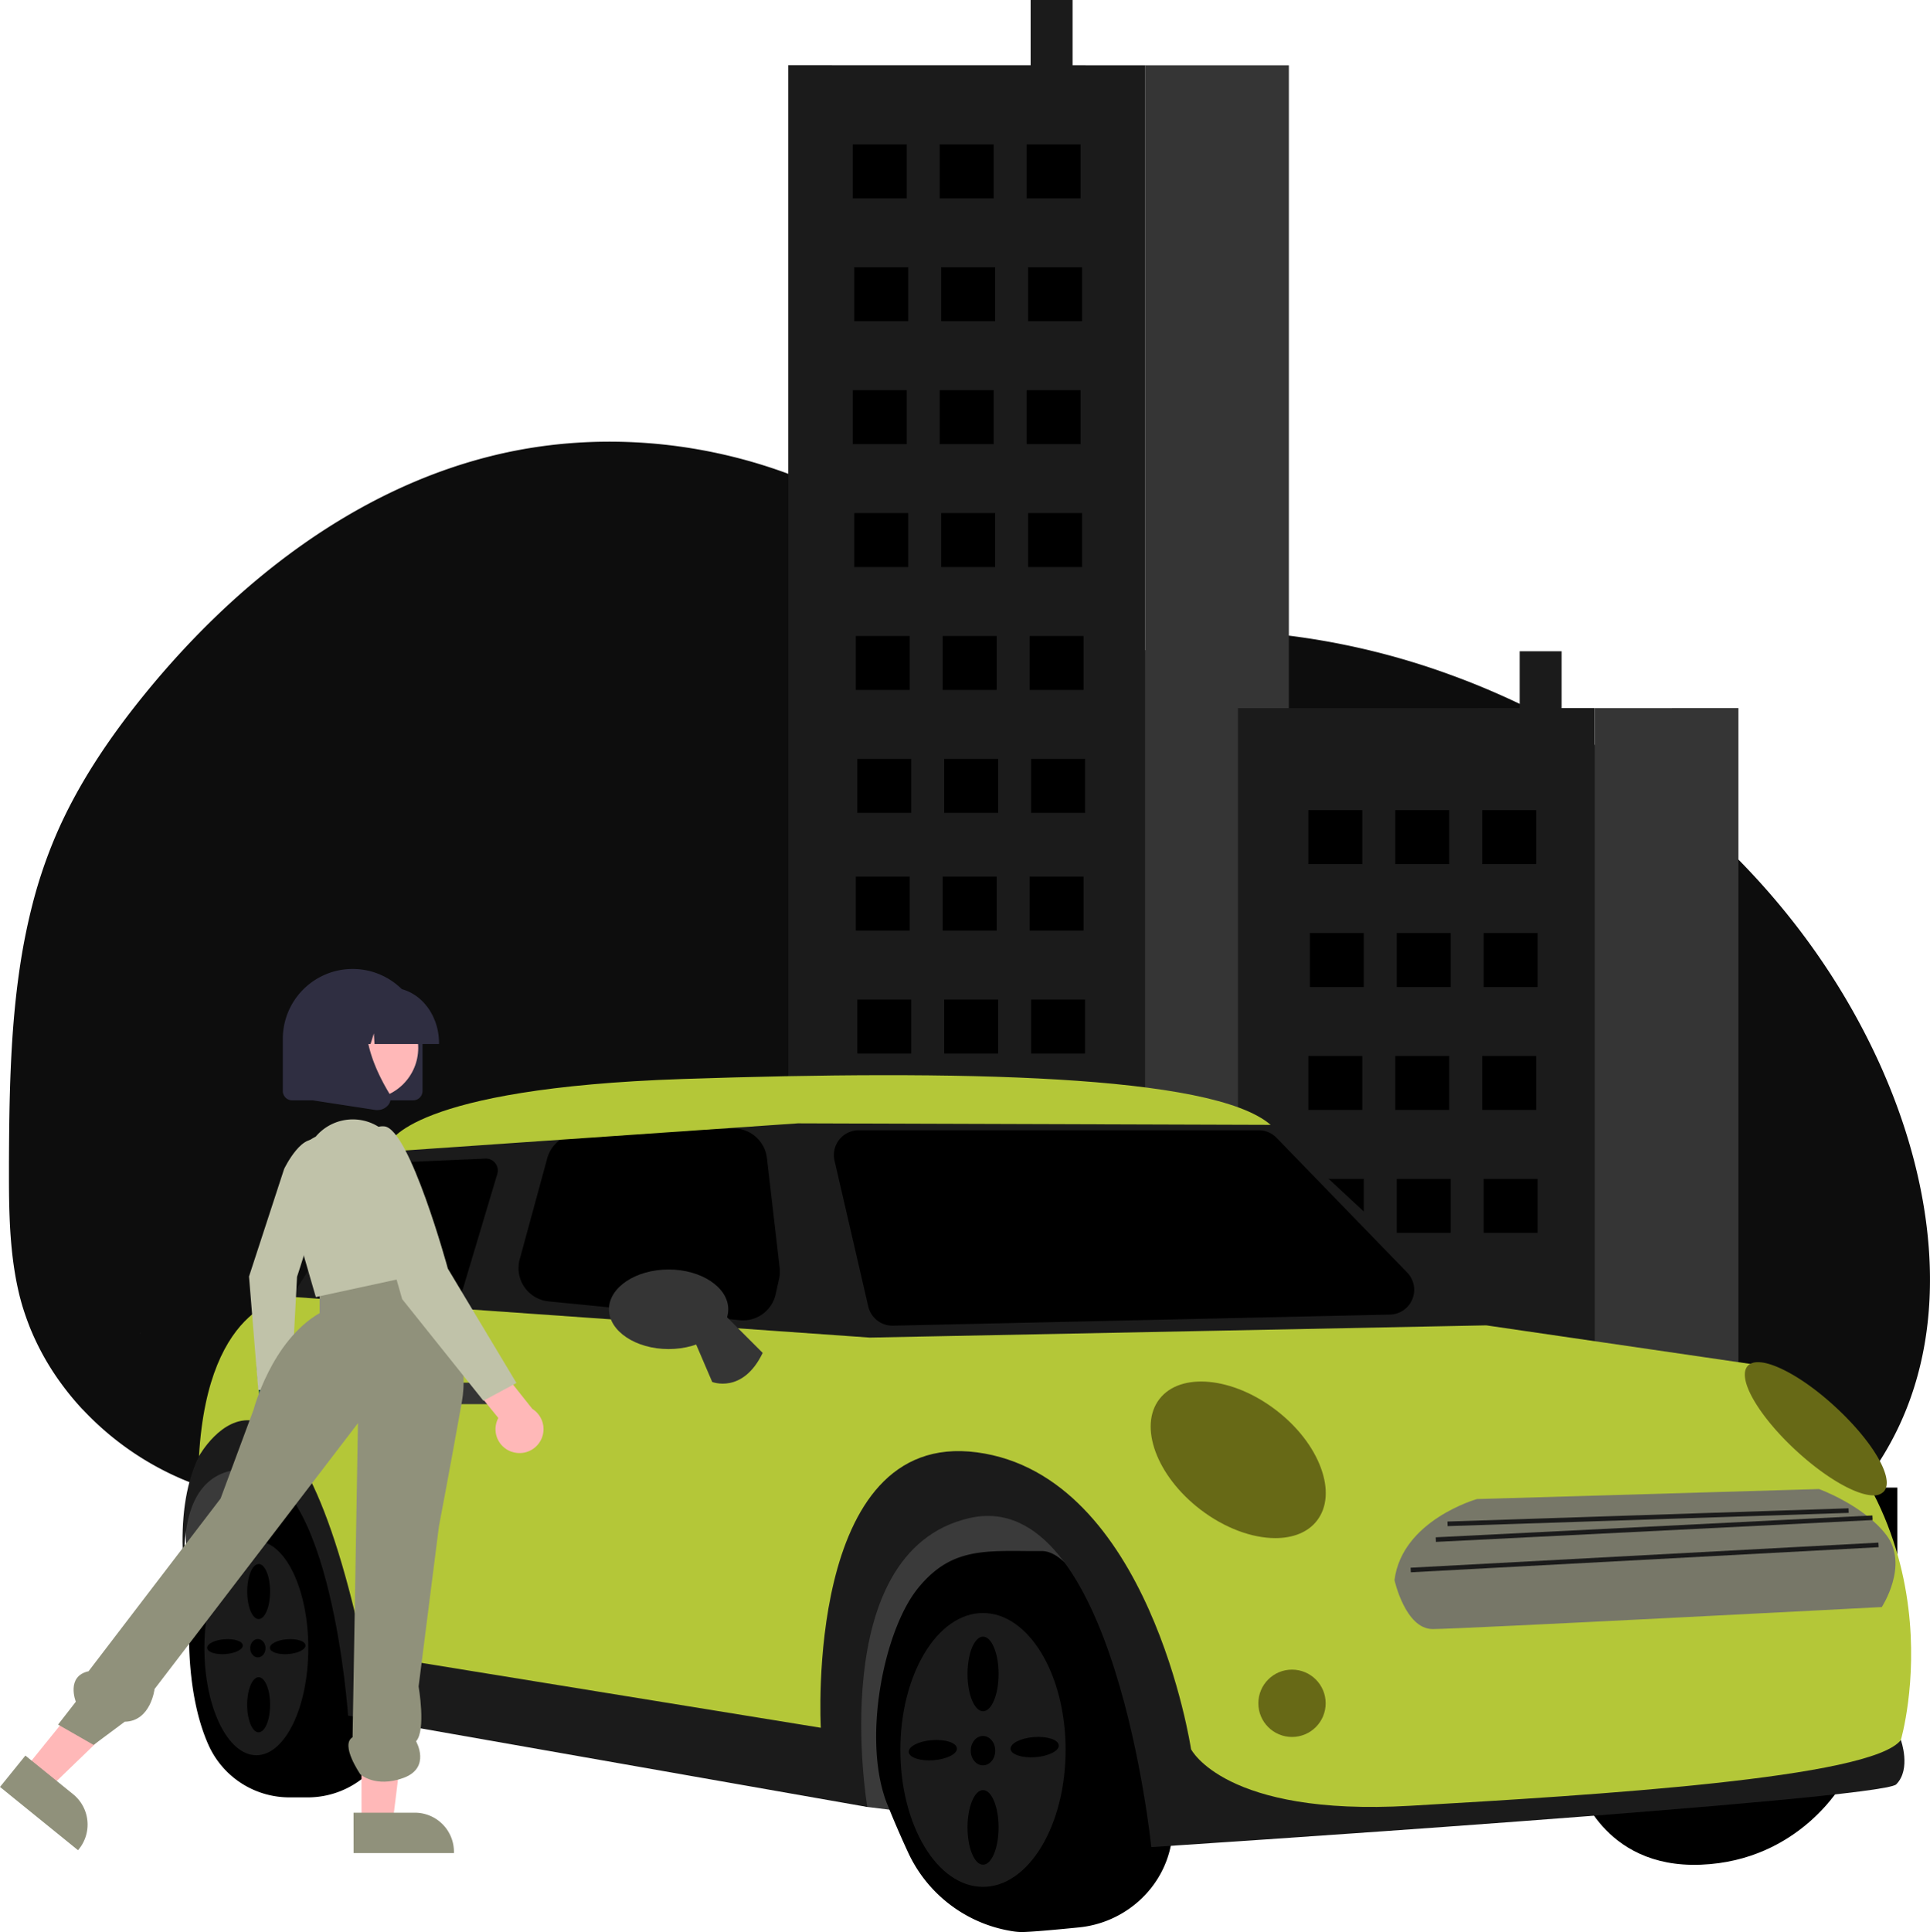 <svg id="ed9866b8-cf60-4b44-84b7-5affa84e2693" data-name="f5797293-4767-4b98-be82-dd8b3477ccfb" xmlns="http://www.w3.org/2000/svg" viewBox="0 0 1077.33 1078.22"><path d="M1059.18,797.65c-18.84,38.87-51.46,68.61-88.78,91.24a391.49,391.49,0,0,1-47.64,24.39q-16.11,7-32.66,12.73c-54.73,19.11-112.64,28.45-170.65,28.48q-14.22,0-28.44-.73-4.08-.21-8.16-.48-21.5-1.42-42.85-4.57l-.85-.13A538.12,538.12,0,0,1,551.38,928q-8.32-2.7-16.55-5.67c-1.48-.52-3-1.07-4.43-1.61q-9.27-3.43-18.4-7.21-7.68-3.16-15.27-6.57t-14.84-7q-12.06-5.91-23.86-12.39-9.11-5-18-10.46a495.8,495.8,0,0,1-42.49-29.08q-7.23-5.52-14.26-11.32c-3.25-2.68-6.47-5.42-9.74-8.08-6.9-5.61-14-10.94-21.92-14.93q-3.58-1.8-7.34-3.24a92.22,92.22,0,0,0-29.15-5.67c-17-.67-34.53,2.49-51,7.17-7.81,2.21-15.53,4.75-23.25,7.35l-9.5,3.22c-6.54,2.23-13.08,4.41-19.68,6.4-2.2.66-4.4,1.31-6.61,1.92a193.41,193.41,0,0,1-26.91,5.72,143.16,143.16,0,0,1-60.49-5.27l-1.67-.52c-2.8-.88-5.57-1.84-8.33-2.89l-1.67-.64q-4-1.54-7.83-3.31l-1.67-.76c-2.46-1.15-4.87-2.35-7.24-3.62l-.59-.31c-.92-.48-1.83-1-2.73-1.49a164.35,164.35,0,0,1-39.16-30.49c-.33-.33-.64-.67-1-1-1.59-1.72-3.15-3.47-4.66-5.26-.56-.66-1.12-1.32-1.67-2-1.79-2.19-3.52-4.42-5.19-6.71-.25-.33-.49-.67-.73-1a145,145,0,0,1-16.87-30.5c-.14-.33-.27-.67-.39-1q-2-5.15-3.65-10.47c-.45-1.48-.88-3-1.26-4.48-.13-.44-.25-.89-.36-1.33C5.62,701.82,5,679.23,5,656.77v-7.85c.16-36.33.72-73.28,6.08-109.11a6.29,6.29,0,0,1,.11-.74,344.44,344.44,0,0,1,7.31-35.82A265.53,265.53,0,0,1,30.84,467C43.17,438,61.1,411.56,81,387.1c50.1-61.51,115.87-113.22,192.85-132.51,82.95-20.83,175.14-.87,242,52.4,19.73,15.7,37.52,34.2,59.39,46.66q1.11.64,2.25,1.26,4.34,2.35,8.86,4.28a90.86,90.86,0,0,0,12.31,4.25c13.29,3.57,27.18,3.89,40.43-.54,1.08-.37,2.16-.76,3.23-1.19,2.27-.9,4.44-1.74,6.53-2.52,14.26-5.31,25.24-7.89,42.57-7a411.41,411.41,0,0,1,120.36,25.19c1.56.57,3.12,1.16,4.67,1.75,100.71,38.55,187.3,115.1,232.28,213.47,1.2,2.6,2.35,5.22,3.47,7.86C1079.09,663.12,1088.77,736.59,1059.18,797.65Z" fill="#0d0d0d"/><polygon points="78.41 743.64 78.41 744.14 78.23 744.36 78.41 743.64" fill="#353535"/><path d="M297,817.89l-11.72,4v-4Z"/><rect x="575.3" width="23.42" height="41.68" fill="#1b1b1b"/><path d="M639.15,36.42V707.76a484.7,484.7,0,0,1-87.77-23.43q-8.32-3.08-16.55-6.46c-1.48-.59-3-1.22-4.43-1.83q-9.27-3.91-18.4-8.21-7.68-3.62-15.27-7.49t-14.84-7.94q-12.06-6.72-23.86-14.11-9.11-5.74-18-11.91v-590Z" fill="#1b1b1b"/><path d="M719.45,36.42V714.49q-14.22,0-28.44-.83-4.08-.24-8.16-.54-21.5-1.64-42.85-5.21c-.28,0-.57-.09-.85-.15V36.42Z" fill="#353535"/><rect x="476.03" y="217.75" width="30.11" height="30.11"/><rect x="524.55" y="217.75" width="30.11" height="30.11"/><rect x="573.06" y="217.75" width="30.11" height="30.11"/><rect x="476.87" y="286.34" width="30.11" height="30.11"/><rect x="525.38" y="286.34" width="30.11" height="30.11"/><rect x="573.9" y="286.34" width="30.11" height="30.11"/><rect x="476.03" y="80.56" width="30.11" height="30.11"/><rect x="524.55" y="80.56" width="30.11" height="30.11"/><rect x="573.06" y="80.56" width="30.11" height="30.11"/><rect x="476.87" y="149.15" width="30.11" height="30.11"/><rect x="525.38" y="149.15" width="30.11" height="30.11"/><rect x="573.9" y="149.15" width="30.11" height="30.11"/><rect x="477.7" y="354.93" width="30.11" height="30.11"/><rect x="526.22" y="354.93" width="30.11" height="30.11"/><rect x="574.74" y="354.93" width="30.11" height="30.11"/><rect x="478.54" y="423.52" width="30.11" height="30.11"/><rect x="527.06" y="423.52" width="30.11" height="30.11"/><rect x="575.57" y="423.52" width="30.11" height="30.11"/><rect x="477.7" y="489.23" width="30.11" height="30.11"/><rect x="526.22" y="489.23" width="30.11" height="30.11"/><rect x="574.74" y="489.23" width="30.11" height="30.11"/><rect x="478.54" y="557.82" width="30.11" height="30.11"/><rect x="527.06" y="557.82" width="30.11" height="30.11"/><rect x="575.57" y="557.82" width="30.11" height="30.11"/><rect x="591.97" y="745.62" width="37.12" height="37.12"/><rect x="651.78" y="745.62" width="37.12" height="37.12"/><rect x="711.59" y="745.62" width="37.12" height="37.12"/><rect x="593.01" y="830.18" width="37.12" height="37.12"/><rect x="652.81" y="830.18" width="37.12" height="37.12"/><rect x="712.62" y="830.18" width="37.12" height="37.12"/><path d="M631.16,914.74V934q-9.46-3.9-18.82-8.1T594,917.31v-2.57Z"/><path d="M691,914.74v37.13H679.7q-10.26-3.33-20.4-7c-1.82-.65-3.65-1.32-5.46-2V914.74Z"/><rect x="713.65" y="914.74" width="37.12" height="37.12"/><rect x="848.27" y="363.45" width="23.42" height="34.7" fill="#1b1b1b"/><path d="M890.1,395.17v430c-54.73,28.26-112.64,42.07-170.65,42.11q-14.22,0-28.44-1.08v-471Z" fill="#1b1b1b"/><path d="M970.4,395.17V770.31a369.71,369.71,0,0,1-47.64,36.06q-16.11,10.32-32.66,18.82v-430Z" fill="#353535"/><rect x="730.32" y="452.12" width="30.11" height="30.11"/><rect x="778.84" y="452.12" width="30.11" height="30.11"/><rect x="827.36" y="452.12" width="30.11" height="30.11"/><rect x="731.16" y="520.71" width="30.11" height="30.11"/><rect x="779.68" y="520.71" width="30.11" height="30.11"/><rect x="828.19" y="520.71" width="30.11" height="30.11"/><rect x="730.32" y="589.3" width="30.11" height="30.11"/><rect x="778.84" y="589.3" width="30.11" height="30.11"/><rect x="827.36" y="589.3" width="30.11" height="30.11"/><rect x="731.16" y="657.9" width="30.11" height="30.11"/><rect x="779.68" y="657.9" width="30.11" height="30.11"/><rect x="828.19" y="657.9" width="30.11" height="30.11"/><rect x="902.36" y="830.18" width="37.12" height="37.12"/><rect x="962.17" y="830.18" width="37.12" height="37.12"/><rect x="1021.98" y="830.18" width="37.12" height="37.12"/><rect x="903.39" y="914.74" width="37.12" height="37.12"/><rect x="963.2" y="914.74" width="37.12" height="37.12"/><rect x="1023.01" y="914.74" width="37.12" height="37.12"/><path d="M880.88,995.82s13.21,47,68.51,44.83S1028.61,995,1028.61,995Z"/><polygon points="118.75 812.65 102.95 841.59 105.52 895.91 484.16 1008.42 649.04 1028.69 616.81 832.06 504.01 812.08 334.79 816.92 191.33 790.45 118.75 812.65" fill="#3a3a3a"/><path d="M171.46,1003.07h-9.77a49.49,49.49,0,0,1-45-28.56c-15.07-32.9-10.6-78.39-10.54-79,3.42-39.32,25-65,53.63-63.8,31.64,1.27,58.62,110.71,59.75,115.37a40.77,40.77,0,0,1-1.42,23.67A49.32,49.32,0,0,1,171.46,1003.07Z"/><path d="M570.05,1078.22a34.83,34.83,0,0,1-5-.48,77.3,77.3,0,0,1-58.36-44.43c-4-8.62-7.78-17.45-11.34-26.23-14.28-35.28-2.3-97,17.15-120.84,17.17-21.07,34.45-20.9,60.61-20.65,2.68,0,5.46,0,8.35,0,29,.05,59.75,106.89,69.84,142,.8,2.8,1.47,5.11,2,6.84,1.58,5.34,1.4,11.72-.56,19-6.15,22.87-26.44,39.83-50.49,42.2C585,1077.36,574.15,1078.22,570.05,1078.22Z"/><path d="M105.51,895.91s-11.1-49.53,5.56-83.26l16.78-40.56L191.27,831l14.48,92.2,248.17,37.6S438.55,809.66,535,803.68,677.32,960.81,677.32,960.81l48.15,35,335.59-24.77s5.93,16.23-2.59,24.77-415.83,35-415.83,35S622.14,828.45,541,847.23s-56.86,161.19-56.86,161.19l-289.84-51s-9.39-137.48-57.21-137.48S105.51,895.91,105.51,895.91Z" fill="#1b1b1b"/><polygon points="162.7 723.72 217.38 638.02 450.5 624.36 709.24 627.77 829.65 739.64 457.33 760.99 157.6 744.76 162.7 723.72" fill="#1b1b1b"/><path d="M162.7,723.72s-46.51,1-51.63,88.93c0,0,49.52-89.66,92.22,110.16l254.9,41.41s-9.4-166.51,87.1-153.71S664.84,976.18,664.84,976.18s18.78,37.57,122.11,31.59,257.89-15.37,274.11-36.72c0,0,37.57-127.23-79.41-209.21l-152-22.2-344.14,6.83Z" fill="#b4c738"/><path d="M279.29,783.62h-29a6,6,0,0,1,0-12h29.08a6,6,0,0,1,0,12Z" fill="#353535"/><circle cx="721.2" cy="950.56" r="18.79" fill="#676916"/><path d="M711.89,858.38c-12.86,0-28.22-5.49-42-16.08-24.26-18.69-34.44-46.27-22.72-61.5s41-12.41,65.26,6.27c11.72,9,20.54,20.38,24.85,32s3.57,22.13-2.14,29.54C730.1,855.17,721.72,858.38,711.89,858.38Z" fill="#676916"/><path d="M1045.73,834.52c-9.46,0-26.46-9.58-43.29-25.13-10.09-9.32-18.44-19.31-23.53-28.13s-6.34-15.7-3.31-19,9.84-2.63,19.18,1.81,19.81,11.92,29.9,21.24c21.29,19.67,33.08,40.36,26.84,47.11A7.55,7.55,0,0,1,1045.73,834.52Z" fill="#676916"/><path d="M252.13,723.71c-.21,0-.41,0-.62,0l-61.74-5.74a6.65,6.65,0,0,1-5-10.12l34.82-56.13a6.63,6.63,0,0,1,5.35-3.14l46-2a6.64,6.64,0,0,1,6.93,6.34,6.82,6.82,0,0,1-.27,2.2L258.49,719A6.67,6.67,0,0,1,252.13,723.71Z"/><path d="M414.84,736.86c-.61,0-1.22,0-1.84-.09L306.25,726.26a18.64,18.64,0,0,1-16.72-20.37,18,18,0,0,1,.57-3.08l15.35-56.34a18.55,18.55,0,0,1,17.33-13.73l86.15-3a18.75,18.75,0,0,1,19.17,16.48l7.11,61.33a18.79,18.79,0,0,1-.31,6.12L433,722.2A18.65,18.65,0,0,1,414.84,736.86Z"/><path d="M498.15,739.82a13.89,13.89,0,0,1-13.48-10.71l-18.83-81.4a13.83,13.83,0,0,1,10.36-16.59,13.64,13.64,0,0,1,3.12-.36H702.63a13.91,13.91,0,0,1,9.93,4.2l72.94,75.21a13.83,13.83,0,0,1-9.62,23.46l-277.42,6.19Z"/><path d="M215.47,641l1.91-3s11.1-30.74,164-35.86,295.46-2.57,327.91,25.61l-263.86-.85L222.5,642.29Z" fill="#b4c738"/><path d="M143.09,860c-16,0-29,26.76-29,59.78s13,59.77,29,59.77,29-26.76,29-59.77S159.12,860,143.09,860Zm1.28,12.81c3.54,0,6.4,6.88,6.4,15.37s-2.86,15.37-6.4,15.37S138,896.71,138,888.22,140.83,872.85,144.37,872.85Zm3.84,47c0,2.83-1.91,5.12-4.27,5.12s-4.27-2.29-4.27-5.12,1.91-5.13,4.27-5.13,4.27,2.3,4.27,5.13Zm-22.31,3.29c-5.49.42-10.08-1.09-10.26-3.38s4.13-4.49,9.62-4.91,10.09,1.09,10.26,3.38-4.13,4.48-9.62,4.91Zm18.47,43.67c-3.54,0-6.41-6.88-6.41-15.37S140.83,936,144.37,936s6.4,6.88,6.4,15.37-2.86,15.37-6.4,15.37Zm16.54-43.67c-5.49.42-10.08-1.09-10.26-3.38s4.13-4.49,9.62-4.91,10.09,1.09,10.26,3.38-4.13,4.48-9.62,4.91Z" fill="#1b1b1b"/><path d="M548.7,900.18c-25.46,0-46.11,34.21-46.11,76.42S523.24,1053,548.7,1053s46.12-34.22,46.12-76.43S574.17,900.18,548.7,900.18Zm-27.54,82.16c-7.44.57-13.66-1.47-13.9-4.57s5.59-6.08,13-6.65,13.66,1.47,13.9,4.57-5.6,6.07-13,6.65Zm27.57,58.31c-4.79,0-8.67-9.32-8.67-20.82S543.94,999,548.73,999s8.68,9.32,8.68,20.82-3.89,20.82-8.68,20.82ZM541.87,977c0-4.53,3.06-8.2,6.83-8.2s6.84,3.67,6.84,8.2-3.06,8.2-6.84,8.2-6.83-3.67-6.83-8.2Zm6.86-22c-4.79,0-8.67-9.32-8.67-20.82s3.88-20.82,8.67-20.82,8.68,9.32,8.68,20.82-3.89,20.82-8.68,20.82ZM578,980.63c-7.43.58-13.66-1.47-13.9-4.57s5.6-6.08,13-6.65,13.66,1.47,13.9,4.57S585.41,980.06,578,980.63Z" fill="#1b1b1b"/><path d="M387.31,747.32l10.25,23.91s17.08,6.83,28.18-16.22l-22.5-22.5Z" fill="#353535"/><path d="M373.22,752.87c-18.36,0-33.3-10-33.3-22.2s14.94-22.2,33.3-22.2,33.3,10,33.3,22.2S391.58,752.87,373.22,752.87Z" fill="#353535"/><path d="M1015.38,831l-190.92,5.58s-41.79,11.72-46.05,45.21c0,0,6,27.34,21.32,27.34s250.69-12.28,250.69-12.28,15.35-23.44,2.56-40.18S1015.38,831,1015.38,831Z" fill="#777768"/><rect x="807.99" y="845.38" width="224.02" height="2.56" transform="translate(-27.47 30.86) rotate(-1.89)" fill="#1b1b1b"/><rect x="796.48" y="855.31" width="243.76" height="2.56" transform="matrix(1, -0.05, 0.05, 1, -37.83, 42.44)" fill="#1b1b1b"/><rect x="787.32" y="867.83" width="261.52" height="2.56" transform="translate(-45.28 50.48) rotate(-3.07)" fill="#1b1b1b"/><path id="bcb370dc-0ff1-4525-b5cd-081d7920e478" data-name="f4e602e9-d2b5-4192-9853-189e5cc927ef" d="M141.73,804.07a11.62,11.62,0,0,1,2-16.3,12,12,0,0,1,1.72-1.11l-2.42-26.43,15.7-5.4,2.9,37.38a11.68,11.68,0,0,1-19.93,11.86Z" fill="#004747"/><path id="fb550501-af12-4e1e-95e0-9551b22495c0" data-name="e2d38235-adb3-41cf-b4a9-63352e01515a" d="M158.59,652.37s10.77-22.62,20.35-14.67-13.13,74.82-13.13,74.82l-3.45,64.92-18.2-1.82L139,712.38Z" fill="#c0c2a9"/><path id="ec98ca14-9af2-4753-8eab-3c5eee8f9eb5" data-name="eea0d059-1974-4b26-aac7-8a2396c42a8e" d="M14.05,986.94l13.5,10.93L76.16,951,56.22,934.83Z" fill="#ffb8b8"/><path id="f37b30dd-f5b1-4407-94b5-2963cd8de213" data-name="a9703c69-ade6-4e5d-bca9-6a3d314fecef" d="M14.17,979.74l26.6,21.53h0A21.81,21.81,0,0,1,44,1032l-.44.55L0,997.24Z" fill="#90917b"/><path id="b7229ac7-f15f-42c7-a10d-7c4d02873b1a" data-name="fb949616-149f-4f99-b6d4-35f2ecdeae65" d="M201.79,1017.29h17.38l8.26-67H201.78Z" fill="#ffb8b8"/><path id="b5db944f-e423-46d5-adbe-3accb886f24d" data-name="b920e865-38ed-4b06-94ca-a4364bcce1a4" d="M197.35,1011.62h34.23a21.81,21.81,0,0,1,21.81,21.81v.71h-56Z" fill="#90917b"/><path id="e793244c-fb53-497e-86b4-3f8d3c535ee4" data-name="e64f2ddc-8714-4699-9f4e-cfc1a70d06b3" d="M232.28,703s32.61,39.69,25.52,79.39S245,851.87,245,851.87l-11.33,89.31s4.25,24.33-1.42,30.59c0,0,8.51,14.78-7.09,20.45s-24-2-24-2-11.44-16.47-4.35-20.72l3-175.28L86.27,942.6s-2.09,18-16.64,18.24L52.24,973.79,32.4,962.44l9.92-12.76s-5.67-14.17,7.09-17l73.72-96.4,18.42-49.61s9.93-38.28,36.86-53.87v-16.6Z" fill="#90917b"/><path id="b67e7901-37fe-4bca-abba-3419a03c62f3" data-name="bce97f6a-e88b-4fe5-bf4a-3ce22a01c084" d="M176.29,634.26h0a27.07,27.07,0,0,1,35.68-5l1.18.79h0a104.51,104.51,0,0,1,24.46,50.36l5.31,29-66.63,14.43L160.67,670a30.44,30.44,0,0,1,15.62-35.7Z" fill="#c0c2a9"/><path id="a54ba5fa-f28d-4a1b-9578-6aad4189be1d" data-name="b697c87b-19ec-4b06-9e7e-37987317631c" d="M285.76,810.24a13.3,13.3,0,0,1-8.51-16.77,13.12,13.12,0,0,1,.92-2.15L259,767.79l11.45-15.16,26.67,33.6a13.36,13.36,0,0,1-11.31,24Z" fill="#ffb8b8"/><path id="b5c171cb-aa81-403c-8c2b-d6a6bb5baffd" data-name="ff802918-ea99-4deb-b868-19882644d1b6" d="M204.64,655.53s-4.25-28.36,9.92-26.94S250,708,250,708l38.28,63.79-18.43,9.93L224.49,725Z" fill="#c0c2a9"/><path id="e3f22dc6-e4a2-4140-985a-794eab27bb89" data-name="b2ad01c3-7822-402f-83d4-81805929538c" d="M230.6,614.07H163.09a5.23,5.23,0,0,1-5.23-5.23v-29.1a39,39,0,0,1,78,0h0v29.1A5.24,5.24,0,0,1,230.6,614.07Z" fill="#2f2e41"/><circle id="bf141b1a-6e6e-4204-b2f7-00946d204474" data-name="fe1c8106-5903-484b-8252-f0483d4636a1" cx="204.86" cy="584.81" r="28.59" fill="#ffb8b8"/><path id="a6fcf291-010d-4366-b45b-1dec73931e48" data-name="e2d5a9f4-7ffc-4596-9574-3d578968164c" d="M245.06,582.65h-36l-.37-5.93-1.85,5.93h-5.54l-.73-11.75L197,582.65H186.23v-.58c0-17,12.06-30.85,26.88-30.85h5.08c14.82,0,26.88,13.84,26.88,30.85Z" fill="#2f2e41"/><path id="ee20e181-9215-45d9-8d43-3c7dbcf01378" data-name="aa8282a4-b0b8-48ea-8496-97297549be2f" d="M210.58,619.51a9.77,9.77,0,0,1-1.32-.1l-42.82-6.6v-44.6A17.18,17.18,0,0,1,183.62,551h30l-1.16,1.19c-16.24,16.52-4,43.33,4.73,57.84a5.74,5.74,0,0,1-.58,6.78,7.77,7.77,0,0,1-6,2.67Z" fill="#2f2e41"/></svg>